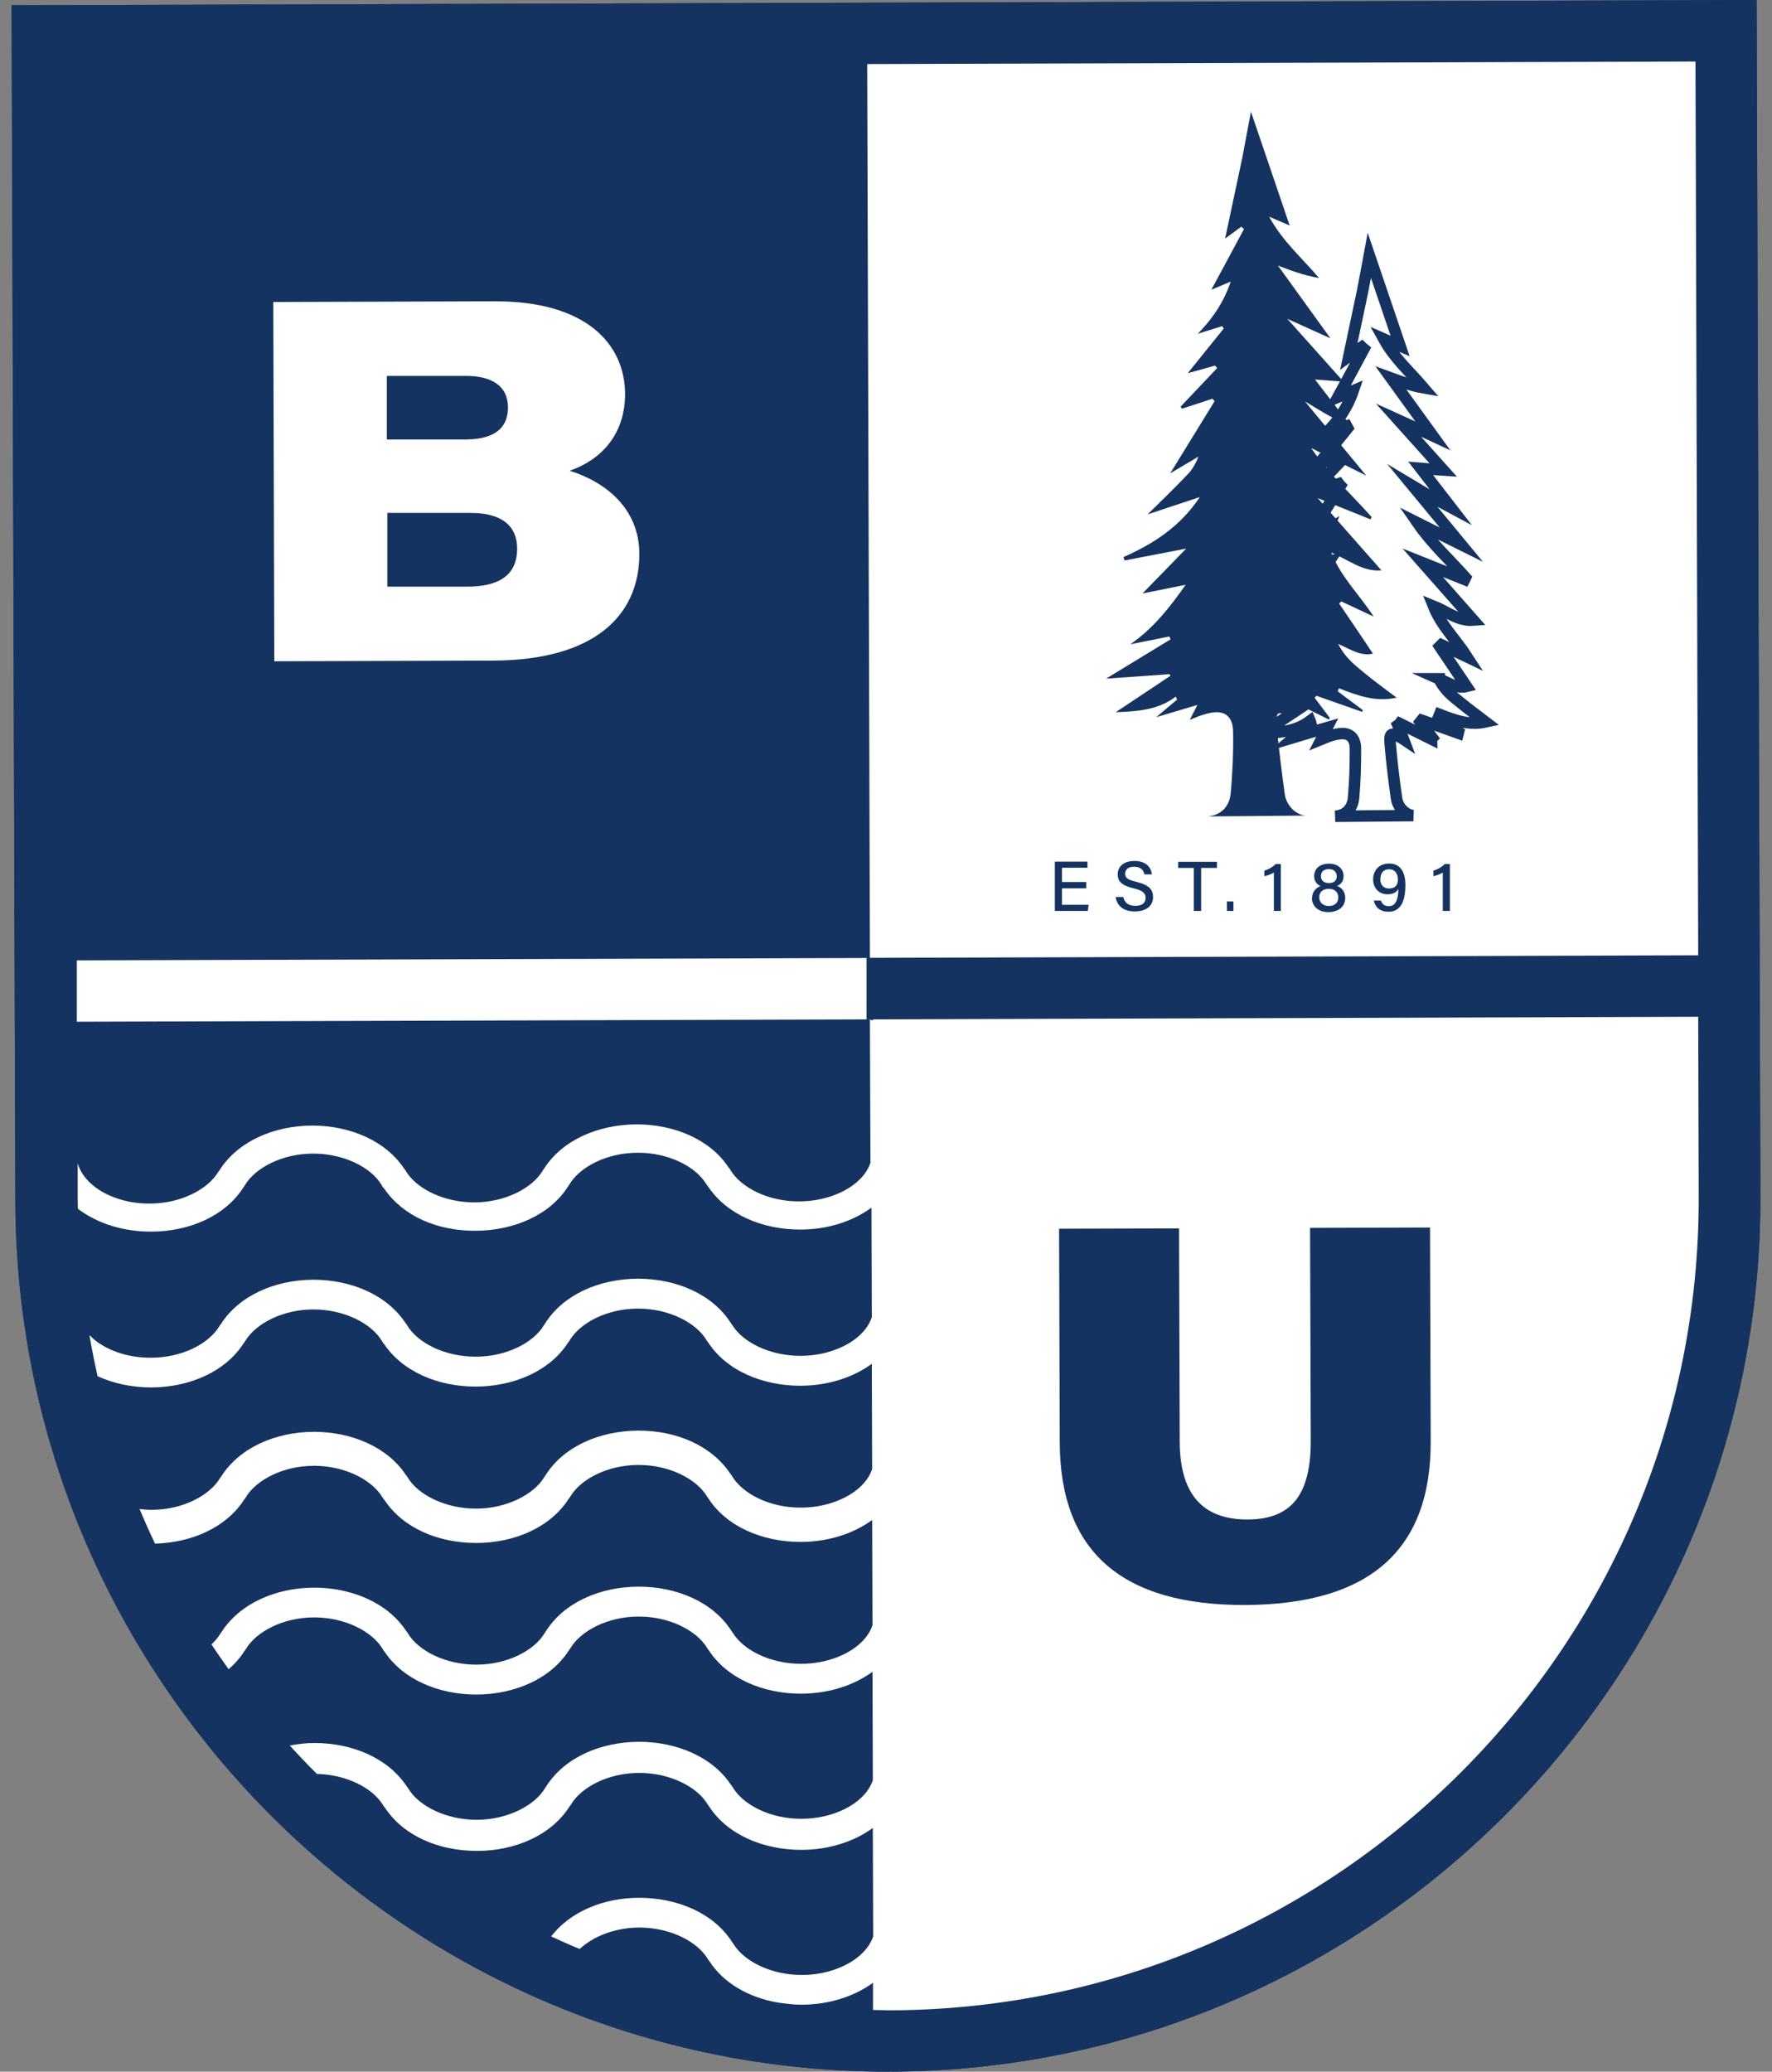 <?xml version="1.0" encoding="UTF-8"?> <svg xmlns="http://www.w3.org/2000/svg" width="71" height="83" viewBox="0 0 71 83" fill="none"><rect x="0" y="0" width="71" height="83" fill="#808080" stroke="none"/><g clip-path="url(#clip0_531_1565)"><path d="M0.615 48.145C0.676 67.421 16.404 83.055 35.68 83C54.956 82.939 70.589 67.21 70.535 47.934L70.385 0L0.465 0.211L0.615 48.145ZM34.747 2.567L67.934 2.465L68.043 38.273L34.856 38.375L34.747 2.567ZM10.95 12.099L19.816 12.072C23.499 12.059 25.038 13.795 25.045 15.783C25.045 17.458 24.03 18.445 22.825 18.86C24.262 19.31 25.61 20.365 25.617 22.19C25.617 24.689 23.785 26.452 19.754 26.466L10.991 26.493L10.95 12.106V12.099ZM3.073 38.477L34.72 38.382V40.84L3.079 40.935V38.477H3.073ZM3.073 46.389C3.12 46.825 3.379 47.24 3.849 47.587C4.373 47.968 5.143 48.227 6.007 48.22C7.246 48.22 8.329 47.648 8.744 46.954C8.744 46.954 8.744 46.94 8.758 46.934C8.772 46.913 8.785 46.899 8.799 46.879C9.521 45.742 10.957 45.102 12.503 45.095C14.042 45.095 15.465 45.715 16.2 46.831C16.227 46.859 16.248 46.893 16.268 46.927C16.69 47.621 17.773 48.173 19.005 48.173C20.238 48.173 21.327 47.601 21.742 46.906C21.756 46.879 21.777 46.852 21.797 46.825C22.519 45.687 23.955 45.054 25.501 45.047C27.033 45.047 28.456 45.66 29.191 46.77C29.226 46.804 29.253 46.845 29.273 46.886C29.695 47.58 30.778 48.139 32.017 48.132C32.882 48.132 33.651 47.866 34.175 47.485C34.536 47.219 34.768 46.913 34.877 46.586L34.856 40.84L68.043 40.737L68.063 47.941C68.118 65.862 53.581 80.487 35.667 80.542C35.435 80.542 35.211 80.528 34.979 80.528V79.439C34.223 79.99 33.222 80.311 32.126 80.317C31.983 80.317 31.84 80.311 31.704 80.297C31.52 80.276 31.336 80.256 31.152 80.229C29.995 80.025 28.987 79.453 28.415 78.561C28.395 78.54 28.374 78.513 28.361 78.486C27.939 77.784 26.856 77.226 25.617 77.226C24.636 77.226 23.758 77.587 23.227 78.084C22.839 77.927 22.464 77.757 22.083 77.58C22.846 76.593 24.173 76.034 25.61 76.034C27.162 76.034 28.599 76.661 29.328 77.798C29.348 77.819 29.362 77.846 29.382 77.873C29.804 78.574 30.887 79.126 32.126 79.126C32.991 79.126 33.76 78.86 34.284 78.479C34.645 78.213 34.877 77.907 34.986 77.58L34.972 73.236C34.216 73.788 33.215 74.108 32.119 74.114C30.567 74.114 29.13 73.495 28.402 72.358C28.381 72.337 28.367 72.31 28.354 72.29C27.932 71.588 26.849 71.03 25.61 71.03C24.371 71.03 23.288 71.602 22.873 72.303C22.859 72.331 22.839 72.358 22.818 72.378C22.097 73.515 20.66 74.155 19.114 74.155C17.569 74.155 16.18 73.549 15.444 72.453C15.41 72.412 15.376 72.371 15.349 72.324C14.941 71.643 13.899 71.098 12.7 71.071C12.326 70.703 11.965 70.322 11.611 69.934C11.931 69.873 12.258 69.832 12.598 69.832C14.137 69.832 15.56 70.451 16.295 71.568C16.323 71.595 16.343 71.629 16.363 71.663C16.786 72.358 17.868 72.909 19.101 72.909C20.333 72.909 21.422 72.337 21.838 71.643C21.852 71.616 21.872 71.588 21.892 71.561C22.614 70.424 24.051 69.791 25.596 69.784C27.128 69.784 28.551 70.397 29.287 71.507C29.321 71.541 29.348 71.582 29.369 71.622C29.791 72.317 30.873 72.875 32.112 72.868C32.977 72.868 33.746 72.603 34.271 72.222C34.632 71.956 34.863 71.65 34.972 71.323L34.959 66.979C34.203 67.53 33.202 67.85 32.106 67.857C30.56 67.857 29.116 67.237 28.388 66.1C28.367 66.08 28.347 66.053 28.334 66.025C27.911 65.324 26.829 64.766 25.59 64.766C24.35 64.766 23.268 65.338 22.852 66.039C22.839 66.066 22.818 66.094 22.798 66.114C22.076 67.251 20.64 67.884 19.094 67.891C17.576 67.891 16.166 67.292 15.424 66.196C15.383 66.155 15.356 66.114 15.329 66.059C14.906 65.358 13.824 64.8 12.585 64.8C11.345 64.8 10.263 65.372 9.847 66.073C9.834 66.1 9.813 66.128 9.793 66.148C9.623 66.42 9.405 66.665 9.16 66.877C8.928 66.55 8.697 66.216 8.472 65.882C8.615 65.753 8.731 65.61 8.819 65.467C8.833 65.44 8.853 65.413 8.874 65.392C9.596 64.255 11.032 63.615 12.578 63.608C14.117 63.608 15.54 64.228 16.275 65.345C16.302 65.372 16.323 65.406 16.343 65.44C16.765 66.141 17.848 66.693 19.087 66.693C20.326 66.693 21.409 66.128 21.824 65.426C21.838 65.399 21.858 65.372 21.879 65.345C22.6 64.207 24.037 63.574 25.583 63.568C27.135 63.568 28.572 64.194 29.3 65.331C29.321 65.351 29.334 65.379 29.355 65.406C29.777 66.107 30.86 66.659 32.099 66.659C32.964 66.659 33.733 66.393 34.257 66.012C34.618 65.746 34.85 65.44 34.959 65.113L34.945 60.898C34.189 61.45 33.188 61.77 32.092 61.777C30.54 61.777 29.103 61.157 28.374 60.02C28.354 60 28.34 59.972 28.327 59.952C27.904 59.251 26.822 58.692 25.583 58.692C24.343 58.692 23.261 59.264 22.846 59.966C22.832 59.993 22.811 60.02 22.791 60.041C22.069 61.178 20.633 61.818 19.087 61.818C17.541 61.818 16.152 61.212 15.417 60.115C15.383 60.075 15.349 60.034 15.322 59.986C14.9 59.285 13.817 58.726 12.578 58.726C11.339 58.726 10.256 59.298 9.841 60C9.827 60.027 9.807 60.054 9.786 60.075C9.085 61.178 7.709 61.804 6.212 61.845C5.994 61.389 5.789 60.926 5.592 60.456C5.749 60.476 5.905 60.49 6.075 60.49C7.315 60.49 8.397 59.918 8.813 59.224C8.813 59.224 8.812 59.21 8.826 59.203C8.84 59.183 8.853 59.169 8.867 59.149C9.589 58.011 11.025 57.371 12.571 57.365C14.11 57.365 15.533 57.984 16.268 59.101C16.295 59.128 16.316 59.162 16.336 59.196C16.758 59.891 17.841 60.442 19.073 60.442C20.306 60.442 21.395 59.87 21.811 59.176C21.824 59.149 21.845 59.121 21.865 59.094C22.587 57.957 24.023 57.324 25.569 57.317C27.115 57.31 28.524 57.93 29.259 59.04C29.294 59.074 29.321 59.114 29.341 59.155C29.763 59.85 30.846 60.408 32.085 60.401C32.95 60.401 33.719 60.136 34.244 59.755C34.605 59.489 34.836 59.183 34.945 58.856L34.931 54.641C34.175 55.193 33.175 55.513 32.078 55.519C30.533 55.519 29.089 54.9 28.361 53.763C28.34 53.742 28.32 53.715 28.306 53.688C27.884 52.986 26.802 52.428 25.562 52.428C24.323 52.428 23.241 53 22.825 53.702C22.811 53.729 22.791 53.756 22.771 53.776C22.049 54.913 20.612 55.547 19.067 55.553C17.548 55.553 16.139 54.954 15.397 53.858C15.356 53.817 15.329 53.776 15.301 53.722C14.879 53.021 13.797 52.462 12.557 52.462C11.318 52.462 10.236 53.034 9.82 53.736C9.807 53.763 9.786 53.79 9.766 53.81C9.044 54.947 7.607 55.581 6.062 55.587C5.279 55.587 4.543 55.424 3.91 55.138C3.788 54.593 3.679 54.042 3.583 53.49C3.679 53.586 3.781 53.681 3.897 53.763C4.421 54.144 5.19 54.403 6.055 54.396C7.294 54.396 8.377 53.831 8.792 53.13C8.806 53.102 8.826 53.075 8.847 53.055C9.568 51.917 11.005 51.278 12.551 51.271C14.089 51.271 15.512 51.89 16.248 53.007C16.275 53.034 16.295 53.068 16.316 53.102C16.738 53.804 17.821 54.355 19.06 54.355C20.299 54.355 21.382 53.79 21.797 53.089C21.811 53.061 21.831 53.034 21.852 53.007C22.573 51.87 24.01 51.237 25.555 51.23C27.108 51.23 28.545 51.856 29.273 52.993C29.294 53.014 29.307 53.041 29.328 53.068C29.75 53.77 30.832 54.321 32.072 54.321C32.936 54.321 33.706 54.056 34.23 53.674C34.591 53.409 34.822 53.102 34.931 52.776L34.918 48.384C34.162 48.935 33.161 49.262 32.065 49.262C30.533 49.262 29.11 48.649 28.374 47.539C28.34 47.505 28.32 47.471 28.293 47.431C27.87 46.736 26.788 46.178 25.549 46.184C24.309 46.184 23.227 46.756 22.811 47.458C22.791 47.485 22.777 47.512 22.757 47.539C22.035 48.676 20.599 49.303 19.053 49.31C17.507 49.317 16.152 48.717 15.403 47.635C15.356 47.587 15.315 47.533 15.288 47.471C14.866 46.77 13.783 46.218 12.544 46.218C11.305 46.218 10.222 46.791 9.807 47.492C9.793 47.519 9.773 47.546 9.752 47.574C9.03 48.711 7.594 49.344 6.048 49.344C4.952 49.344 3.951 49.031 3.188 48.479C3.168 48.459 3.148 48.445 3.12 48.425C3.12 48.309 3.113 48.193 3.113 48.071V46.321L3.086 46.389H3.073Z" fill="#153361"></path><path d="M68.955 1.634H1.915V53.892H68.955V1.634Z" fill="white"></path><path d="M35.681 83C35.681 83 62.78 79.296 68.955 53.892C75.131 28.488 32.051 49.262 32.051 49.262L1.915 48.867C1.915 48.867 -2.905 75.361 35.681 83Z" fill="white"></path><path d="M49.87 64.303C54.949 64.289 57.339 62.035 57.325 57.746L57.298 49.18L52.491 49.194L52.519 57.739C52.519 60.007 51.647 60.871 49.986 60.878C48.413 60.878 47.276 60.109 47.269 57.76L47.242 49.215L42.435 49.228L42.462 57.794C42.475 62.206 45.002 64.317 49.877 64.303H49.87Z" fill="#153361"></path><path d="M45.438 26.098C45.362 26.187 45.335 26.221 45.438 26.098Z" fill="#153361"></path><path d="M0.615 48.145C0.676 67.421 16.404 83.055 35.68 83C54.956 82.939 70.589 67.21 70.535 47.934L70.385 0L0.465 0.211L0.615 48.145ZM34.747 2.567L67.934 2.465L68.043 38.273L34.856 38.375L34.747 2.567ZM10.95 12.099L19.816 12.072C23.499 12.059 25.038 13.795 25.045 15.783C25.045 17.458 24.03 18.445 22.825 18.86C24.262 19.31 25.61 20.365 25.617 22.19C25.617 24.689 23.785 26.452 19.754 26.466L10.991 26.493L10.95 12.106V12.099ZM3.073 38.477L34.72 38.382V40.84L3.079 40.935V38.477H3.073ZM3.073 46.389C3.12 46.825 3.379 47.24 3.849 47.587C4.373 47.968 5.143 48.227 6.007 48.22C7.246 48.22 8.329 47.648 8.744 46.954C8.744 46.954 8.744 46.94 8.758 46.934C8.772 46.913 8.785 46.899 8.799 46.879C9.521 45.742 10.957 45.102 12.503 45.095C14.042 45.095 15.465 45.715 16.2 46.831C16.227 46.859 16.248 46.893 16.268 46.927C16.69 47.621 17.773 48.173 19.005 48.173C20.238 48.173 21.327 47.601 21.742 46.906C21.756 46.879 21.777 46.852 21.797 46.825C22.519 45.687 23.955 45.054 25.501 45.047C27.033 45.047 28.456 45.66 29.191 46.77C29.226 46.804 29.253 46.845 29.273 46.886C29.695 47.58 30.778 48.139 32.017 48.132C32.882 48.132 33.651 47.866 34.175 47.485C34.536 47.219 34.768 46.913 34.877 46.586L34.856 40.84L68.043 40.737L68.063 47.941C68.118 65.862 53.581 80.487 35.667 80.542C35.435 80.542 35.211 80.528 34.979 80.528V79.439C34.223 79.99 33.222 80.311 32.126 80.317C31.983 80.317 31.84 80.311 31.704 80.297C31.52 80.276 31.336 80.256 31.152 80.229C29.995 80.025 28.987 79.453 28.415 78.561C28.395 78.54 28.374 78.513 28.361 78.486C27.939 77.784 26.856 77.226 25.617 77.226C24.636 77.226 23.758 77.587 23.227 78.084C22.839 77.927 22.464 77.757 22.083 77.58C22.846 76.593 24.173 76.034 25.61 76.034C27.162 76.034 28.599 76.661 29.328 77.798C29.348 77.819 29.362 77.846 29.382 77.873C29.804 78.574 30.887 79.126 32.126 79.126C32.991 79.126 33.76 78.86 34.284 78.479C34.645 78.213 34.877 77.907 34.986 77.58L34.972 73.236C34.216 73.788 33.215 74.108 32.119 74.114C30.567 74.114 29.13 73.495 28.402 72.358C28.381 72.337 28.367 72.31 28.354 72.29C27.932 71.588 26.849 71.03 25.61 71.03C24.371 71.03 23.288 71.602 22.873 72.303C22.859 72.331 22.839 72.358 22.818 72.378C22.097 73.515 20.66 74.155 19.114 74.155C17.569 74.155 16.18 73.549 15.444 72.453C15.41 72.412 15.376 72.371 15.349 72.324C14.941 71.643 13.899 71.098 12.7 71.071C12.326 70.703 11.965 70.322 11.611 69.934C11.931 69.873 12.258 69.832 12.598 69.832C14.137 69.832 15.56 70.451 16.295 71.568C16.323 71.595 16.343 71.629 16.363 71.663C16.786 72.358 17.868 72.909 19.101 72.909C20.333 72.909 21.422 72.337 21.838 71.643C21.852 71.616 21.872 71.588 21.892 71.561C22.614 70.424 24.051 69.791 25.596 69.784C27.128 69.784 28.551 70.397 29.287 71.507C29.321 71.541 29.348 71.582 29.369 71.622C29.791 72.317 30.873 72.875 32.112 72.868C32.977 72.868 33.746 72.603 34.271 72.222C34.632 71.956 34.863 71.65 34.972 71.323L34.959 66.979C34.203 67.53 33.202 67.85 32.106 67.857C30.56 67.857 29.116 67.237 28.388 66.1C28.367 66.08 28.347 66.053 28.334 66.025C27.911 65.324 26.829 64.766 25.59 64.766C24.35 64.766 23.268 65.338 22.852 66.039C22.839 66.066 22.818 66.094 22.798 66.114C22.076 67.251 20.64 67.884 19.094 67.891C17.576 67.891 16.166 67.292 15.424 66.196C15.383 66.155 15.356 66.114 15.329 66.059C14.906 65.358 13.824 64.8 12.585 64.8C11.345 64.8 10.263 65.372 9.847 66.073C9.834 66.1 9.813 66.128 9.793 66.148C9.623 66.42 9.405 66.665 9.16 66.877C8.928 66.55 8.697 66.216 8.472 65.882C8.615 65.753 8.731 65.61 8.819 65.467C8.833 65.44 8.853 65.413 8.874 65.392C9.596 64.255 11.032 63.615 12.578 63.608C14.117 63.608 15.54 64.228 16.275 65.345C16.302 65.372 16.323 65.406 16.343 65.44C16.765 66.141 17.848 66.693 19.087 66.693C20.326 66.693 21.409 66.128 21.824 65.426C21.838 65.399 21.858 65.372 21.879 65.345C22.6 64.207 24.037 63.574 25.583 63.568C27.135 63.568 28.572 64.194 29.3 65.331C29.321 65.351 29.334 65.379 29.355 65.406C29.777 66.107 30.86 66.659 32.099 66.659C32.964 66.659 33.733 66.393 34.257 66.012C34.618 65.746 34.85 65.44 34.959 65.113L34.945 60.898C34.189 61.45 33.188 61.77 32.092 61.777C30.54 61.777 29.103 61.157 28.374 60.02C28.354 60 28.34 59.972 28.327 59.952C27.904 59.251 26.822 58.692 25.583 58.692C24.343 58.692 23.261 59.264 22.846 59.966C22.832 59.993 22.811 60.02 22.791 60.041C22.069 61.178 20.633 61.818 19.087 61.818C17.541 61.818 16.152 61.212 15.417 60.115C15.383 60.075 15.349 60.034 15.322 59.986C14.9 59.285 13.817 58.726 12.578 58.726C11.339 58.726 10.256 59.298 9.841 60C9.827 60.027 9.807 60.054 9.786 60.075C9.085 61.178 7.709 61.804 6.212 61.845C5.994 61.389 5.789 60.926 5.592 60.456C5.749 60.476 5.905 60.49 6.075 60.49C7.315 60.49 8.397 59.918 8.813 59.224C8.813 59.224 8.812 59.21 8.826 59.203C8.84 59.183 8.853 59.169 8.867 59.149C9.589 58.011 11.025 57.371 12.571 57.365C14.11 57.365 15.533 57.984 16.268 59.101C16.295 59.128 16.316 59.162 16.336 59.196C16.758 59.891 17.841 60.442 19.073 60.442C20.306 60.442 21.395 59.87 21.811 59.176C21.824 59.149 21.845 59.121 21.865 59.094C22.587 57.957 24.023 57.324 25.569 57.317C27.115 57.31 28.524 57.93 29.259 59.04C29.294 59.074 29.321 59.114 29.341 59.155C29.763 59.85 30.846 60.408 32.085 60.401C32.95 60.401 33.719 60.136 34.244 59.755C34.605 59.489 34.836 59.183 34.945 58.856L34.931 54.641C34.175 55.193 33.175 55.513 32.078 55.519C30.533 55.519 29.089 54.9 28.361 53.763C28.34 53.742 28.32 53.715 28.306 53.688C27.884 52.986 26.802 52.428 25.562 52.428C24.323 52.428 23.241 53 22.825 53.702C22.811 53.729 22.791 53.756 22.771 53.776C22.049 54.913 20.612 55.547 19.067 55.553C17.548 55.553 16.139 54.954 15.397 53.858C15.356 53.817 15.329 53.776 15.301 53.722C14.879 53.021 13.797 52.462 12.557 52.462C11.318 52.462 10.236 53.034 9.82 53.736C9.807 53.763 9.786 53.79 9.766 53.81C9.044 54.947 7.607 55.581 6.062 55.587C5.279 55.587 4.543 55.424 3.91 55.138C3.788 54.593 3.679 54.042 3.583 53.49C3.679 53.586 3.781 53.681 3.897 53.763C4.421 54.144 5.19 54.403 6.055 54.396C7.294 54.396 8.377 53.831 8.792 53.13C8.806 53.102 8.826 53.075 8.847 53.055C9.568 51.917 11.005 51.278 12.551 51.271C14.089 51.271 15.512 51.89 16.248 53.007C16.275 53.034 16.295 53.068 16.316 53.102C16.738 53.804 17.821 54.355 19.06 54.355C20.299 54.355 21.382 53.79 21.797 53.089C21.811 53.061 21.831 53.034 21.852 53.007C22.573 51.87 24.01 51.237 25.555 51.23C27.108 51.23 28.545 51.856 29.273 52.993C29.294 53.014 29.307 53.041 29.328 53.068C29.75 53.77 30.832 54.321 32.072 54.321C32.936 54.321 33.706 54.056 34.23 53.674C34.591 53.409 34.822 53.102 34.931 52.776L34.918 48.384C34.162 48.935 33.161 49.262 32.065 49.262C30.533 49.262 29.11 48.649 28.374 47.539C28.34 47.505 28.32 47.471 28.293 47.431C27.87 46.736 26.788 46.178 25.549 46.184C24.309 46.184 23.227 46.756 22.811 47.458C22.791 47.485 22.777 47.512 22.757 47.539C22.035 48.676 20.599 49.303 19.053 49.31C17.507 49.317 16.152 48.717 15.403 47.635C15.356 47.587 15.315 47.533 15.288 47.471C14.866 46.77 13.783 46.218 12.544 46.218C11.305 46.218 10.222 46.791 9.807 47.492C9.793 47.519 9.773 47.546 9.752 47.574C9.03 48.711 7.594 49.344 6.048 49.344C4.952 49.344 3.951 49.031 3.188 48.479C3.168 48.459 3.148 48.445 3.12 48.425C3.12 48.309 3.113 48.193 3.113 48.071V46.321L3.086 46.389H3.073Z" fill="#153361"></path><path d="M20.721 21.979C20.721 21.101 20.142 20.549 18.855 20.549H15.519V23.504H18.76C20.006 23.491 20.721 23.041 20.721 21.972V21.979Z" fill="#153361"></path><path d="M20.354 16.328C20.354 15.47 19.714 15.061 18.672 15.061H15.499V17.608H18.679C19.966 17.594 20.354 17.022 20.354 16.321V16.328Z" fill="#153361"></path><path d="M53.622 25.799C54.126 26.023 54.527 26.303 55.011 26.187C54.548 25.492 54.098 24.832 53.656 24.178C53.683 24.151 53.71 24.124 53.744 24.096C54.173 24.301 54.609 24.498 55.038 24.703C54.473 23.824 53.737 23.137 53.343 22.142C54.01 22.408 54.589 22.919 55.351 22.851C54.52 21.904 53.683 20.964 52.798 19.957C53.554 20.263 54.234 20.535 54.915 20.808C54.929 20.774 54.943 20.747 54.956 20.712C54.166 19.821 53.281 19.031 52.532 17.948C53.336 18.35 54.044 18.704 54.745 19.058L52.287 16.082C52.607 16.273 52.92 16.471 53.24 16.648C53.56 16.825 53.88 16.995 54.2 17.165L52.689 15.204C53.016 15.231 53.424 15.259 53.833 15.293L51.579 12.773C52.206 13.059 52.757 13.305 53.309 13.556L51.205 10.642C51.79 10.86 52.206 11.024 52.852 11.139C52.151 10.315 51.395 9.675 50.85 8.681C51.177 8.824 51.429 8.926 51.674 9.035L50.122 4.473C49.993 5.175 49.884 5.74 49.775 6.325L49.087 9.56C49.346 9.369 49.536 9.226 49.734 9.083C49.768 9.117 49.809 9.144 49.843 9.178C49.407 9.995 48.964 10.812 48.535 11.609C48.74 11.521 48.998 11.412 49.312 11.282C49.019 12.147 48.556 12.794 47.991 13.373C48.318 13.27 48.644 13.168 48.971 13.066C48.992 13.1 49.012 13.127 49.032 13.162C48.549 13.761 48.072 14.353 47.589 14.952C47.943 14.857 48.311 14.755 48.685 14.646C48.712 14.68 48.74 14.714 48.767 14.748C48.277 15.265 47.793 15.776 47.303 16.294C47.324 16.321 47.344 16.348 47.358 16.375C47.766 16.239 48.175 16.11 48.583 15.974C48.61 16.008 48.638 16.042 48.665 16.076C48.059 17.056 47.453 18.043 46.888 18.963C47.215 18.772 47.616 18.534 48.018 18.295C47.902 18.588 47.759 18.833 47.569 19.024C47.044 19.569 46.5 20.1 45.982 20.61C46.636 20.392 47.344 20.154 48.072 19.916C47.283 21.107 46.2 21.795 45.015 22.319C45.029 22.367 45.042 22.408 45.056 22.456C45.86 22.299 46.67 22.142 47.528 21.979C46.956 22.564 46.398 23.137 45.778 23.776C46.384 23.654 46.929 23.545 47.507 23.429C46.867 24.342 46.193 25.193 45.288 25.812C45.812 25.71 46.336 25.608 46.854 25.499C46.867 25.54 46.888 25.574 46.901 25.615C46.071 26.119 45.24 26.629 44.321 27.188C45.22 27.127 46.037 27.072 46.854 27.011C46.867 27.031 46.888 27.052 46.901 27.072C46.166 27.562 45.424 28.052 44.702 28.536C45.519 28.495 46.364 28.475 47.112 27.91C47.126 27.95 47.147 27.991 47.16 28.032C46.908 28.243 46.663 28.447 46.329 28.733C46.929 28.556 47.419 28.407 47.977 28.243C47.855 28.481 47.773 28.638 47.671 28.842C47.861 28.767 47.991 28.706 48.134 28.659C48.277 28.611 48.413 28.577 48.563 28.549C49.073 28.468 49.393 28.706 49.407 29.292C49.421 30.116 49.387 30.953 49.312 31.777C49.257 32.349 48.889 32.669 48.386 32.71L52.321 32.676C51.926 32.655 51.538 32.267 51.477 31.818C51.354 30.912 51.239 30.007 51.157 29.101C51.109 28.509 51.191 28.468 51.654 28.727C51.702 28.754 51.749 28.781 51.824 28.829C51.715 28.556 51.633 28.338 51.545 28.114C51.579 28.087 51.606 28.059 51.64 28.032C52.178 28.298 52.716 28.563 53.247 28.829C53.261 28.808 53.268 28.781 53.281 28.761C53.077 28.495 52.88 28.223 52.675 27.957C52.696 27.93 52.723 27.903 52.743 27.875C53.356 28.093 53.969 28.304 54.582 28.522L54.602 28.447C54.269 28.195 53.935 27.95 53.601 27.698C53.615 27.658 53.635 27.617 53.649 27.576C54.384 27.862 55.113 28.141 55.957 27.95C55.508 27.61 55.099 27.317 54.711 26.997C54.33 26.677 53.921 26.391 53.622 25.805V25.799Z" fill="#153361"></path><path d="M57.659 27.195C58.061 27.372 58.381 27.596 58.762 27.501C58.394 26.949 58.04 26.425 57.686 25.901C57.707 25.88 57.734 25.853 57.754 25.833C58.095 25.996 58.442 26.153 58.782 26.316C58.333 25.622 57.748 25.07 57.434 24.28C57.965 24.491 58.428 24.893 59.035 24.846C58.374 24.096 57.714 23.348 57.005 22.544C57.605 22.782 58.149 23 58.687 23.218C58.701 23.191 58.708 23.171 58.721 23.143C58.095 22.435 57.387 21.802 56.794 20.944C57.434 21.264 57.993 21.55 58.558 21.829L56.604 19.466C56.856 19.616 57.108 19.773 57.366 19.916C57.618 20.059 57.877 20.188 58.129 20.324L56.924 18.765C57.182 18.786 57.509 18.813 57.829 18.833L56.032 16.831C56.529 17.056 56.971 17.254 57.407 17.458L55.732 15.143C56.202 15.313 56.529 15.449 57.039 15.538C56.481 14.884 55.882 14.373 55.446 13.584C55.705 13.699 55.902 13.781 56.1 13.863L54.867 10.234C54.765 10.792 54.677 11.241 54.588 11.704L54.044 14.278C54.248 14.128 54.404 14.013 54.561 13.904C54.588 13.931 54.615 13.951 54.65 13.979C54.302 14.625 53.955 15.279 53.608 15.912C53.771 15.844 53.975 15.756 54.221 15.653C53.989 16.341 53.621 16.852 53.172 17.315C53.431 17.233 53.69 17.151 53.955 17.07C53.969 17.097 53.989 17.117 54.003 17.145C53.621 17.621 53.24 18.091 52.852 18.568C53.131 18.493 53.431 18.411 53.724 18.329C53.744 18.357 53.764 18.384 53.785 18.411L52.62 19.637C52.62 19.637 52.648 19.677 52.668 19.698C52.995 19.589 53.315 19.487 53.642 19.378C53.662 19.405 53.683 19.432 53.71 19.46C53.227 20.243 52.75 21.026 52.294 21.754C52.552 21.598 52.872 21.414 53.193 21.223C53.097 21.455 52.981 21.645 52.838 21.802C52.423 22.238 51.987 22.653 51.579 23.068C52.096 22.891 52.661 22.707 53.24 22.517C52.614 23.463 51.756 24.015 50.809 24.423C50.823 24.457 50.83 24.498 50.843 24.532C51.483 24.41 52.123 24.287 52.811 24.151C52.355 24.614 51.912 25.07 51.415 25.581C51.899 25.485 52.334 25.397 52.791 25.308C52.28 26.037 51.742 26.711 51.027 27.208C51.443 27.126 51.858 27.045 52.273 26.963C52.287 26.99 52.3 27.024 52.314 27.052C51.654 27.453 50.993 27.855 50.265 28.304C50.98 28.257 51.633 28.209 52.28 28.168C52.294 28.182 52.307 28.202 52.321 28.216C51.735 28.604 51.15 28.999 50.571 29.38C51.218 29.346 51.892 29.332 52.491 28.883C52.505 28.917 52.518 28.944 52.525 28.978C52.328 29.142 52.13 29.312 51.865 29.537C52.341 29.394 52.73 29.278 53.179 29.149C53.084 29.339 53.015 29.462 52.934 29.625C53.084 29.564 53.193 29.516 53.301 29.482C53.41 29.448 53.526 29.414 53.642 29.401C54.05 29.339 54.302 29.53 54.309 29.986C54.309 30.647 54.295 31.307 54.234 31.961C54.193 32.417 53.901 32.676 53.499 32.703L56.631 32.676C56.318 32.655 56.011 32.349 55.957 31.995C55.855 31.28 55.766 30.558 55.705 29.836C55.664 29.366 55.732 29.332 56.1 29.537C56.134 29.557 56.175 29.578 56.236 29.619C56.154 29.401 56.086 29.224 56.011 29.053C56.039 29.033 56.066 29.012 56.086 28.985C56.515 29.196 56.937 29.407 57.366 29.619C57.366 29.598 57.38 29.578 57.394 29.564L56.91 28.924C56.91 28.924 56.944 28.883 56.965 28.856C57.455 29.026 57.938 29.196 58.428 29.373L58.442 29.319C58.176 29.121 57.911 28.924 57.645 28.72C57.659 28.686 57.673 28.658 57.686 28.624C58.272 28.849 58.851 29.074 59.525 28.924C59.171 28.652 58.844 28.42 58.531 28.161C58.224 27.909 57.897 27.678 57.666 27.215V27.195H57.659Z" stroke="#153361" stroke-width="0.46" stroke-miterlimit="10"></path><path d="M43.524 35.59H42.551V36.25H43.62L43.586 36.496H42.265V34.521H43.572V34.766H42.551V35.338H43.524V35.583V35.59Z" fill="#153361"></path><path d="M45.008 35.944C45.063 36.175 45.22 36.291 45.492 36.291C45.785 36.291 45.901 36.155 45.901 35.978C45.901 35.787 45.805 35.685 45.417 35.59C44.941 35.474 44.784 35.311 44.784 35.032C44.784 34.732 45.008 34.494 45.451 34.494C45.935 34.494 46.125 34.766 46.152 35.032H45.853C45.819 34.868 45.717 34.725 45.438 34.725C45.213 34.725 45.083 34.827 45.083 35.004C45.083 35.181 45.192 35.249 45.533 35.331C46.098 35.467 46.2 35.685 46.2 35.944C46.2 36.271 45.955 36.516 45.465 36.516C44.974 36.516 44.743 36.25 44.702 35.937H45.008V35.944Z" fill="#153361"></path><path d="M47.841 34.773H47.208V34.528H48.76V34.773H48.127V36.496H47.834V34.773H47.841Z" fill="#153361"></path><path d="M51.041 36.495V34.957C50.952 35.018 50.762 35.086 50.66 35.106V34.882C50.809 34.841 50.993 34.739 51.115 34.616H51.319V36.495H51.034H51.041Z" fill="#153361"></path><path d="M52.573 35.971C52.573 35.712 52.75 35.563 52.907 35.501C52.75 35.42 52.655 35.29 52.655 35.106C52.655 34.814 52.866 34.602 53.254 34.602C53.608 34.602 53.833 34.807 53.833 35.106C53.833 35.311 53.724 35.433 53.574 35.495C53.744 35.549 53.901 35.719 53.901 35.971C53.901 36.332 53.622 36.543 53.22 36.543C52.852 36.543 52.566 36.332 52.566 35.978L52.573 35.971ZM53.622 35.958C53.622 35.733 53.472 35.61 53.24 35.61C52.982 35.61 52.859 35.76 52.859 35.951C52.859 36.141 53.002 36.298 53.24 36.298C53.465 36.298 53.622 36.182 53.622 35.951V35.958ZM52.927 35.106C52.927 35.256 53.023 35.379 53.247 35.379C53.458 35.379 53.56 35.277 53.56 35.106C53.56 34.95 53.458 34.82 53.247 34.82C53.036 34.82 52.927 34.936 52.927 35.1V35.106Z" fill="#153361"></path><path d="M55.331 36.08C55.378 36.223 55.474 36.305 55.651 36.305C55.998 36.305 56.025 35.849 56.032 35.617C55.944 35.767 55.787 35.828 55.596 35.828C55.242 35.828 55.018 35.576 55.018 35.229C55.018 34.882 55.249 34.596 55.658 34.596C56.134 34.596 56.311 34.97 56.311 35.46C56.311 35.951 56.202 36.529 55.637 36.529C55.249 36.529 55.086 36.298 55.045 36.08H55.331ZM55.303 35.215C55.303 35.447 55.433 35.597 55.651 35.597C55.896 35.597 56.012 35.467 56.012 35.229C56.012 35.113 55.964 34.827 55.658 34.827C55.419 34.827 55.31 34.997 55.31 35.215H55.303Z" fill="#153361"></path><path d="M57.809 36.495V34.957C57.72 35.018 57.53 35.086 57.435 35.106V34.882C57.584 34.841 57.768 34.739 57.89 34.616H58.094V36.495H57.809Z" fill="#153361"></path><path d="M49.162 36.496V36.114H49.421V36.496H49.162Z" fill="#153361"></path></g><defs><clipPath id="clip0_531_1565"><rect width="70.07" height="83" fill="white" transform="translate(0.465)"></rect></clipPath></defs></svg> 